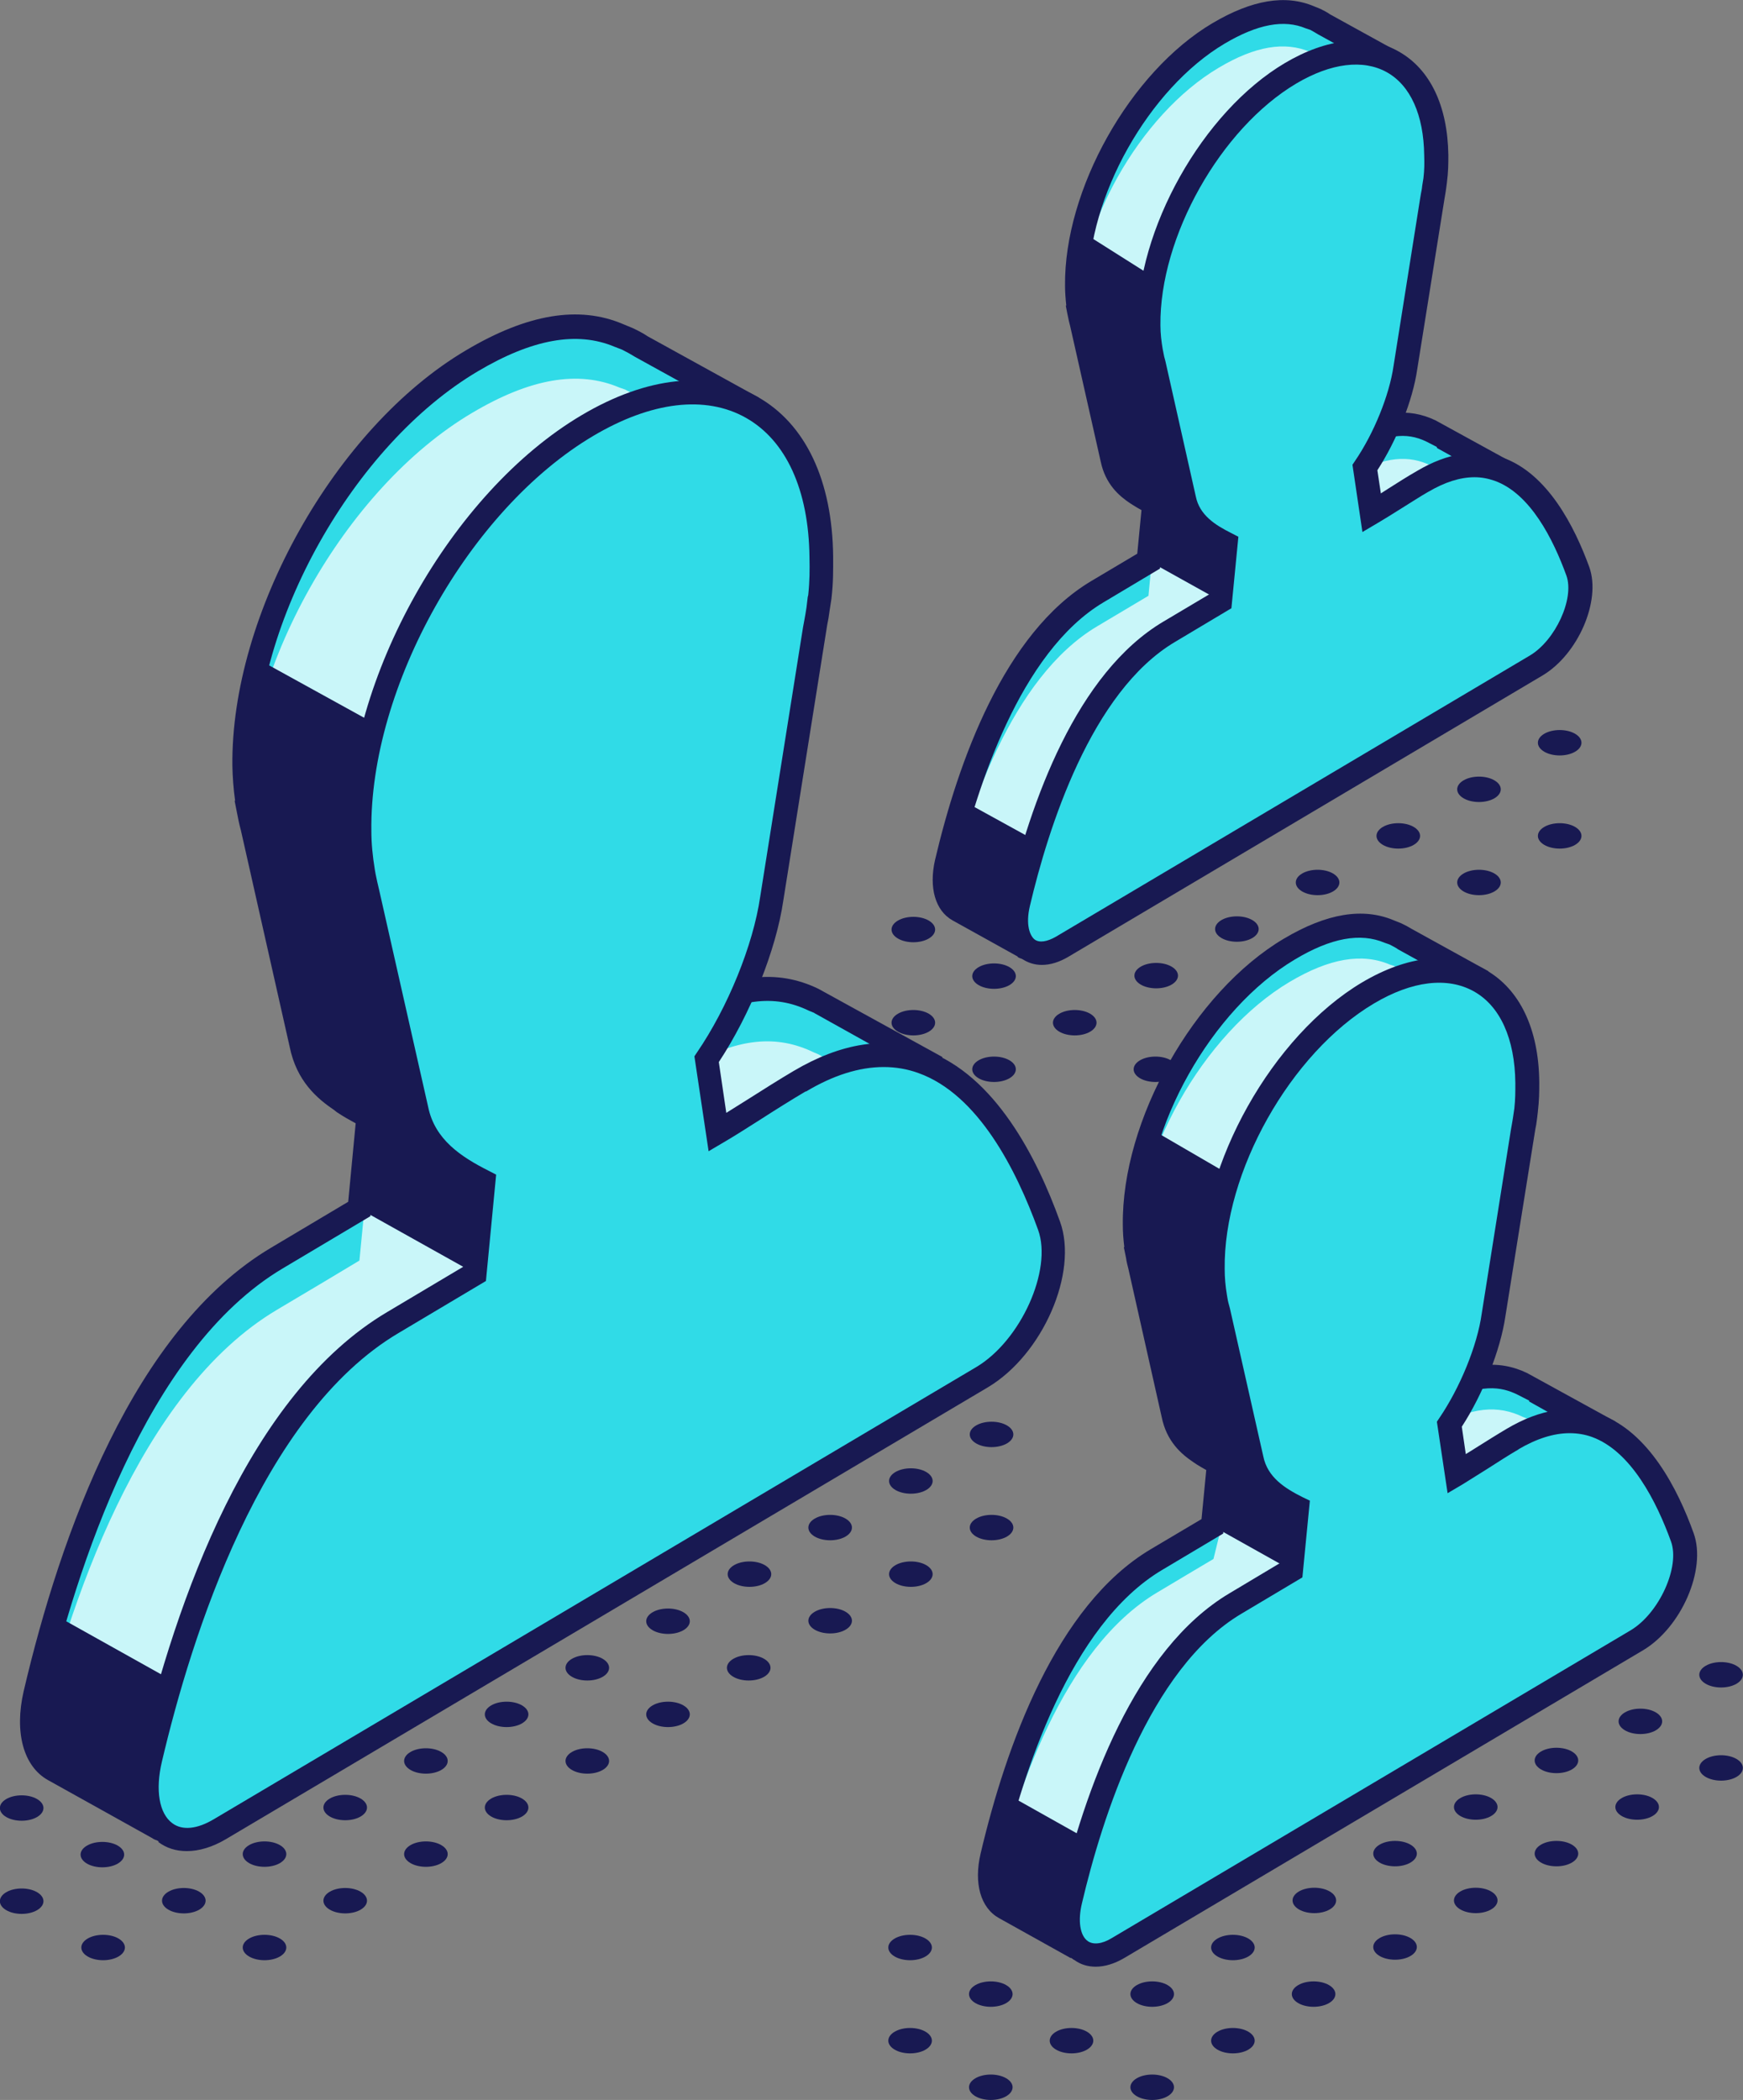 <svg xmlns="http://www.w3.org/2000/svg" id="Capa_1" data-name="Capa 1" viewBox="24.29 29.1 69.98 84.31">
  <rect x="24.29" y="29.1" width="69.98" height="84.31" fill="#808080" stroke="none"/>
  <defs>
    <style>
      .cls-1 {
        fill: #181952;
      }

      .cls-2 {
        fill: #c9f6f9;
      }

      .cls-3 {
        fill: #30dbe7;
      }
    </style>
  </defs>
  <g>
    <path class="cls-1" d="M92.77,99.72c-.34.2-.34.52,0,.72.34.2.9.2,1.24,0,.34-.2.34-.52,0-.72-.34-.2-.9-.2-1.24,0Z"/>
    <path class="cls-1" d="M89.53,97.85c-.34.2-.34.52,0,.72.34.2.9.2,1.24,0,.34-.2.34-.52,0-.72-.34-.2-.9-.2-1.24,0Z"/>
    <path class="cls-1" d="M86.29,95.98c-.34.2-.34.52,0,.72.34.2.9.2,1.24,0,.34-.2.34-.52,0-.72-.34-.2-.9-.2-1.24,0Z"/>
    <path class="cls-1" d="M92.77,95.98c-.34.2-.34.52,0,.72.34.2.9.2,1.24,0,.34-.2.34-.52,0-.72-.34-.2-.9-.2-1.24,0Z"/>
    <path class="cls-1" d="M27.81,106.93c-.34.2-.34.52,0,.72.34.2.9.2,1.24,0,.34-.2.34-.52,0-.72-.34-.2-.9-.2-1.24,0Z"/>
    <path class="cls-1" d="M34.29,106.93c-.34.2-.34.52,0,.72s.9.2,1.24,0c.34-.2.34-.52,0-.72-.34-.2-.9-.2-1.24,0Z"/>
    <path class="cls-1" d="M31.05,105.05c-.34.2-.34.52,0,.72.34.2.9.2,1.24,0,.34-.2.34-.52,0-.72-.34-.2-.9-.2-1.24,0Z"/>
    <path class="cls-1" d="M37.53,105.05c-.34.2-.34.52,0,.72.34.2.9.2,1.24,0,.34-.2.34-.52,0-.72-.34-.2-.9-.2-1.24,0Z"/>
    <path class="cls-1" d="M34.29,103.18c-.34.2-.34.52,0,.72.34.2.9.2,1.24,0,.34-.2.34-.52,0-.72-.34-.2-.9-.2-1.24,0Z"/>
    <path class="cls-1" d="M40.77,103.18c-.34.2-.34.52,0,.72.34.2.9.2,1.24,0,.34-.2.34-.52,0-.72-.34-.2-.9-.2-1.24,0Z"/>
    <path class="cls-1" d="M37.53,101.31c-.34.2-.34.52,0,.72.34.2.9.2,1.24,0,.34-.2.34-.52,0-.72-.34-.2-.9-.2-1.24,0Z"/>
    <path class="cls-1" d="M63.45,112.54c-.34.2-.34.52,0,.72.34.2.9.2,1.24,0,.34-.2.34-.52,0-.72-.34-.2-.9-.2-1.24,0Z"/>
    <path class="cls-1" d="M60.21,110.67c-.34.2-.34.52,0,.72.34.2.9.2,1.24,0,.34-.2.34-.52,0-.72-.34-.2-.9-.2-1.24,0Z"/>
    <path class="cls-1" d="M44.01,101.31c-.34.2-.34.52,0,.72.34.2.9.2,1.24,0s.34-.52,0-.72c-.34-.2-.9-.2-1.24,0Z"/>
    <path class="cls-1" d="M40.77,99.44c-.34.2-.34.52,0,.72.34.2.9.2,1.24,0,.34-.2.34-.52,0-.72-.34-.2-.9-.2-1.24,0Z"/>
    <path class="cls-1" d="M69.93,112.54c-.34.2-.34.52,0,.72.34.2.9.2,1.24,0,.34-.2.34-.52,0-.72-.34-.2-.9-.2-1.24,0Z"/>
    <path class="cls-1" d="M66.69,110.67c-.34.2-.34.52,0,.72.34.2.9.2,1.24,0,.34-.2.34-.52,0-.72-.34-.2-.9-.2-1.24,0Z"/>
    <path class="cls-1" d="M63.45,108.8c-.34.2-.34.52,0,.72.34.2.9.2,1.24,0,.34-.2.34-.52,0-.72s-.9-.2-1.24,0Z"/>
    <path class="cls-1" d="M60.21,106.93c-.34.2-.34.52,0,.72.34.2.9.2,1.24,0,.34-.2.34-.52,0-.72-.34-.2-.9-.2-1.24,0Z"/>
    <path class="cls-1" d="M47.25,99.44c-.34.2-.34.52,0,.72.34.2.9.2,1.24,0,.34-.2.34-.52,0-.72-.34-.2-.9-.2-1.24,0Z"/>
    <path class="cls-1" d="M44.01,97.57c-.34.2-.34.52,0,.72.34.2.9.2,1.24,0,.34-.2.34-.52,0-.72-.34-.2-.9-.2-1.24,0Z"/>
    <path class="cls-1" d="M73.17,110.67c-.34.2-.34.52,0,.72.34.2.9.2,1.24,0,.34-.2.34-.52,0-.72-.34-.2-.9-.2-1.24,0Z"/>
    <path class="cls-1" d="M69.93,108.8c-.34.2-.34.52,0,.72.34.2.9.2,1.24,0,.34-.2.34-.52,0-.72-.34-.2-.9-.2-1.24,0Z"/>
    <path class="cls-1" d="M50.49,97.57c-.34.2-.34.52,0,.72.34.2.9.2,1.24,0,.34-.2.34-.52,0-.72-.34-.2-.9-.2-1.24,0Z"/>
    <path class="cls-1" d="M47.25,95.7c-.34.2-.34.52,0,.72.34.2.9.2,1.24,0,.34-.2.34-.52,0-.72-.34-.2-.9-.2-1.24,0Z"/>
    <path class="cls-1" d="M76.41,108.8c-.34.2-.34.52,0,.72.34.2.9.2,1.24,0,.34-.2.34-.52,0-.72-.34-.2-.9-.2-1.24,0Z"/>
    <path class="cls-1" d="M73.17,106.93c-.34.2-.34.52,0,.72.34.2.9.2,1.24,0,.34-.2.34-.52,0-.72-.34-.2-.9-.2-1.24,0Z"/>
    <path class="cls-1" d="M69.93,105.05c-.34.2-.34.52,0,.72.34.2.9.2,1.24,0,.34-.2.34-.52,0-.72-.34-.2-.9-.2-1.24,0Z"/>
    <path class="cls-1" d="M66.69,103.18c-.34.2-.34.52,0,.72.34.2.9.2,1.24,0,.34-.2-.9-.91-1.24-.72Z"/>
    <path class="cls-1" d="M53.73,95.7c-.34.2-.34.52,0,.72.34.2.9.2,1.24,0,.34-.2.34-.52,0-.72-.34-.2-.9-.2-1.24,0Z"/>
    <path class="cls-1" d="M50.49,93.83c-.34.2-.34.52,0,.72s.9.2,1.24,0,.34-.52,0-.72c-.34-.2-.9-.2-1.24,0Z"/>
    <path class="cls-1" d="M79.68,106.91c-.34.2-.34.52,0,.72.34.2.9.2,1.24,0,.34-.2.34-.52,0-.72-.34-.2-.9-.2-1.24,0Z"/>
    <path class="cls-1" d="M76.44,105.04c-.34.2-.34.52,0,.72.34.2.9.2,1.24,0,.34-.2.34-.52,0-.72-.34-.2-.9-.2-1.24,0Z"/>
    <path class="cls-1" d="M73.2,103.16c-.34.2-.34.52,0,.72.34.2.9.2,1.24,0,.34-.2.34-.52,0-.72-.34-.2-.9-.2-1.24,0Z"/>
    <path class="cls-1" d="M57,93.81c-.34.2-.34.52,0,.72.34.2.9.2,1.24,0,.34-.2.34-.52,0-.72-.34-.2-.9-.2-1.24,0Z"/>
    <path class="cls-1" d="M53.76,91.94c-.34.2-.34.52,0,.72.34.2.9.2,1.24,0,.34-.2.34-.52,0-.72-.34-.2-.9-.2-1.24,0Z"/>
    <path class="cls-1" d="M82.92,105.04c-.34.2-.34.52,0,.72.34.2.9.2,1.24,0,.34-.2.34-.52,0-.72-.34-.2-.9-.2-1.24,0Z"/>
    <path class="cls-1" d="M79.68,103.16c-.34.2-.34.52,0,.72.34.2.9.2,1.24,0,.34-.2.34-.52,0-.72-.34-.2-.9-.2-1.24,0Z"/>
    <path class="cls-1" d="M76.44,101.29c-.34.2-.34.52,0,.72.34.2.9.2,1.24,0,.34-.2.34-.52,0-.72-.34-.2-.9-.2-1.24,0Z"/>
    <path class="cls-1" d="M60.24,91.94c-.34.2-.34.52,0,.72.34.2.9.2,1.24,0,.34-.2.34-.52,0-.72s-.9-.2-1.24,0Z"/>
    <path class="cls-1" d="M57,90.07c-.34.2-.34.52,0,.72.34.2.9.2,1.24,0,.34-.2.34-.52,0-.72-.34-.2-.9-.2-1.24,0Z"/>
    <path class="cls-1" d="M86.16,103.16c-.34.2-.34.52,0,.72.34.2.9.2,1.24,0,.34-.2.34-.52,0-.72-.34-.2-.9-.2-1.24,0Z"/>
    <path class="cls-1" d="M82.92,101.29c-.34.2-.34.52,0,.72.34.2.9.2,1.24,0,.34-.2.34-.52,0-.72-.34-.2-.9-.2-1.24,0Z"/>
    <path class="cls-1" d="M79.68,99.42c-.34.2-.34.52,0,.72.34.2.9.2,1.24,0,.34-.2.34-.52,0-.72-.34-.2-.9-.2-1.24,0Z"/>
    <path class="cls-1" d="M63.48,90.07c-.34.2-.34.52,0,.72.34.2.9.2,1.24,0,.34-.2.34-.52,0-.72-.34-.2-.9-.2-1.24,0Z"/>
    <path class="cls-1" d="M60.24,88.2c-.34.2-.34.52,0,.72.34.2.9.2,1.24,0,.34-.2.34-.52,0-.72-.34-.2-.9-.2-1.24,0Z"/>
    <path class="cls-1" d="M89.4,101.29c-.34.2-.34.52,0,.72.34.2.9.2,1.24,0s.34-.52,0-.72c-.34-.2-.9-.2-1.24,0Z"/>
    <path class="cls-1" d="M86.16,99.42c-.34.2-.34.52,0,.72.34.2.9.2,1.24,0,.34-.2.34-.52,0-.72-.34-.2-.9-.2-1.24,0Z"/>
    <path class="cls-1" d="M82.92,97.55c-.34.2-.34.52,0,.72.34.2.9.2,1.24,0,.34-.2.34-.52,0-.72-.34-.2-.9-.2-1.24,0Z"/>
    <path class="cls-1" d="M63.48,86.33c-.34.2-.34.52,0,.72.34.2.9.2,1.24,0,.34-.2.34-.52,0-.72-.34-.2-.9-.2-1.24,0Z"/>
    <path class="cls-1" d="M61.58,74.26c.34-.2.34-.52,0-.72-.34-.2-.9-.2-1.24,0-.34.2.9.91,1.24.72Z"/>
    <path class="cls-1" d="M63.58,71.67c-.34.2-.34.52,0,.72.34.2.9.2,1.24,0,.34-.2.34-.52,0-.72-.34-.2-.9-.2-1.24,0Z"/>
    <path class="cls-1" d="M60.34,69.8c-.34.2-.34.52,0,.72.34.2.9.2,1.24,0,.34-.2.34-.52,0-.72-.34-.2-.9-.2-1.24,0Z"/>
    <path class="cls-1" d="M70.06,71.67c-.34.2-.34.52,0,.72.34.2.9.2,1.24,0,.34-.2.34-.52,0-.72-.34-.2-.9-.2-1.24,0Z"/>
    <path class="cls-1" d="M66.82,69.8c-.34.2-.34.52,0,.72.34.2.9.2,1.24,0,.34-.2.34-.52,0-.72-.34-.2-.9-.2-1.24,0Z"/>
    <path class="cls-1" d="M63.58,67.93c-.34.2-.34.52,0,.72.34.2.9.2,1.24,0,.34-.2.34-.52,0-.72-.34-.2-.9-.2-1.24,0Z"/>
    <path class="cls-1" d="M60.34,66.06c-.34.2-.34.52,0,.72.34.2.9.2,1.24,0,.34-.2.34-.52,0-.72-.34-.2-.9-.2-1.24,0Z"/>
    <path class="cls-1" d="M70.09,67.91c-.34.2-.34.52,0,.72.34.2.9.2,1.24,0,.34-.2.34-.52,0-.72-.34-.2-.9-.2-1.24,0Z"/>
    <path class="cls-1" d="M73.33,66.04c-.34.2-.34.52,0,.72.34.2.9.2,1.24,0,.34-.2.34-.52,0-.72-.34-.2-.9-.2-1.24,0Z"/>
    <path class="cls-1" d="M76.57,64.17c-.34.2-.34.52,0,.72.34.2.9.2,1.24,0,.34-.2.34-.52,0-.72s-.9-.2-1.24,0Z"/>
    <path class="cls-1" d="M83.05,64.17c-.34.2-.34.52,0,.72.34.2.9.2,1.24,0,.34-.2.34-.52,0-.72-.34-.2-.9-.2-1.24,0Z"/>
    <path class="cls-1" d="M79.81,62.3c-.34.2-.34.52,0,.72.34.2.9.2,1.24,0,.34-.2.34-.52,0-.72-.34-.2-.9-.2-1.24,0Z"/>
    <path class="cls-1" d="M86.29,62.3c-.34.2-.34.52,0,.72.34.2.9.2,1.24,0,.34-.2.34-.52,0-.72-.34-.2-.9-.2-1.24,0Z"/>
    <path class="cls-1" d="M83.05,60.43c-.34.2-.34.52,0,.72.34.2.9.2,1.24,0,.34-.2.34-.52,0-.72-.34-.2-.9-.2-1.24,0Z"/>
    <path class="cls-1" d="M86.29,58.56c-.34.2-.34.52,0,.72.34.2.9.2,1.24,0,.34-.2.34-.52,0-.72-.34-.2-.9-.2-1.24,0Z"/>
    <path class="cls-1" d="M25.78,105.07c-.34-.2-.9-.2-1.24,0-.34.2-.34.52,0,.72.34.2.9.2,1.24,0,.34-.2.34-.52,0-.72Z"/>
    <path class="cls-1" d="M29.02,103.2c-.34-.2-.9-.2-1.24,0s-.34.52,0,.72c.34.2.9.2,1.24,0,.34-.2.34-.52,0-.72Z"/>
    <path class="cls-1" d="M24.54,101.33c-.34.2-.34.52,0,.72.34.2.9.2,1.24,0,.34-.2.34-.52,0-.72-.34-.2-.9-.2-1.24,0Z"/>
    <path class="cls-1" d="M32.26,101.33c-.34-.2-.9-.2-1.24,0s-.34.52,0,.72c.34.2.9.2,1.24,0,.34-.2.34-.52,0-.72-.34-.2.34.2,0,0Z"/>
    <path class="cls-1" d="M27.78,99.46c-.34.2-.34.52,0,.72.34.2.9.2,1.24,0,.34-.2.34-.52,0-.72-.34-.2-.9-.2-1.24,0Z"/>
    <path class="cls-1" d="M40.74,96.43c.34.2.9.2,1.24,0,.34-.2.34-.52,0-.72-.34-.2-1.58.52-1.24.71Z"/>
    <path class="cls-1" d="M43.98,94.56c.34.2.9.2,1.24,0,.34-.2.34-.52,0-.72-.34-.2-1.58.52-1.24.71Z"/>
    <path class="cls-1" d="M47.23,92.69c.34.2.9.2,1.24,0,.34-.2.34-.52,0-.72s-1.58.52-1.24.71Z"/>
    <path class="cls-1" d="M60.22,85.19c.34.2.9.2,1.24,0,.34-.2.34-.52,0-.72-.34-.2-1.58.52-1.24.71Z"/>
  </g>
  <g>
    <g>
      <g>
        <path class="cls-3" d="M25.7,97.11c1.31-5.58,4.17-14.22,9.72-17.51,1.06-.63,2.49-1.48,3.3-1.97l.36-3.7c-.31-.15-.63-.33-.94-.54l-.04-.02-.12-.09c-.78-.52-1.36-1.15-1.59-2.25l-.44-1.93-1.52-6.78c-.06-.21-.11-.43-.15-.65l-.04-.17h.01c-.08-.52-.14-1.06-.15-1.64-.07-5.95,4.02-13.24,9.14-16.27,2.34-1.39,4.27-1.72,5.92-1.02l.23.08.13.07c.19.09.38.19.55.31l4.33,2.39.23.48-2.11,1.59c.06.44.1.9.11,1.39,0,.56,0,1-.06,1.58l-.03.14-.04.36c-.04.32-.09.5-.15.83l-1.72,10.81h0c-.28,1.92-1.31,4.52-2.62,6.44l.44,2.93c.81-.48,2.25-1.43,3.3-2.05,2.17-1.29,3.76-1.36,5.21-.66l.19.08.5.28s0,0,.01,0l3.79,2.11-.85,1.37c.46.86.85,1.77,1.15,2.62.65,1.82-.71,4.9-2.7,6.08l-14.99,8.89-.65.39-11.59,6.87c-.15,1.39-.39,3.26-.52,4.24-.04.32-.39.49-.67.33l-4.22-2.35h0c-.75-.42-1.1-1.53-.75-3.04Z"/>
        <path class="cls-2" d="M25.7,99.19c1.31-5.58,4.17-14.22,9.72-17.51,1.06-.63,2.49-1.48,3.3-1.97l.36-3.7c-.31-.15.2-.71-.12-.91l.47-.21-.5-1.57c-.78-.52-1.49-.17-1.71-1.27l-1.27-.86-1.52-6.78c-.06-.21-.11-.43-.15-.65l-.04-.17h.01c-.08-.52-.14-1.06-.15-1.64-.07-5.95,4.02-13.24,9.14-16.27,2.34-1.39,4.27-1.72,5.92-1.02l.23.08.13.07c.19.09.38.19.55.31l4.33,2.39.23.48-2.11,1.59c.06.44.1.9.11,1.39,0,.56,0,1-.06,1.58l-.03.14-.04.36c-.04.32-.09.5-.15.83l-1.72,10.81h0c-.28,1.92-1.31,4.52-2.62,6.44l.44,2.93c.81-.48,2.25-1.43,3.3-2.05,2.17-1.29,3.76-1.36,5.21-.66l.19.08.5.28s0,0,.01,0l3.79,2.11-.85,1.37c.46.86.85,1.77,1.15,2.62.65,1.82-.71,4.9-2.7,6.08l-14.99,8.89-.65.39-11.59,6.87c-.15,1.39.92,1.03.79,2.01-.04.32-.39.49-.67.33l-4.22-2.35h0c-.75-.42-2.42.69-2.06-.82Z"/>
        <path class="cls-1" d="M30.44,102.92l-4.22-2.35c-.99-.55-1.36-1.92-.98-3.57h0c1.48-6.32,4.41-14.53,9.94-17.81l3.09-1.84.3-3.15c-.24-.13-.49-.27-.76-.45l-.1-.08c-.68-.46-1.51-1.16-1.79-2.54l-1.96-8.7c-.06-.22-.11-.45-.15-.67l-.1-.51h.02c-.07-.5-.1-.95-.11-1.4-.07-6.09,4.13-13.58,9.37-16.68,2.47-1.47,4.55-1.81,6.31-1.06l.41.17c.21.1.42.21.58.32l4.46,2.46.47.96-2.2,1.66c.05.41.07.79.08,1.17,0,.6,0,1.04-.07,1.69l-.07.45c-.03.24-.06.4-.1.6l-1.76,11.05c-.29,2-1.33,4.58-2.59,6.49l.3,2.04c.25-.16.53-.33.82-.52.63-.4,1.31-.83,1.88-1.16,2.17-1.29,3.97-1.5,5.64-.69l4.98,2.74-.97,1.56c.39.75.74,1.57,1.05,2.44.74,2.05-.7,5.34-2.9,6.65l-27.03,16.03c-.15,1.36-.38,3.09-.5,4.01-.04.3-.23.57-.5.7-.13.07-.27.1-.42.1-.16,0-.31-.04-.45-.12ZM56.99,69.77l-.22-.09c-1.4-.68-2.87-.49-4.77.64-.56.33-1.23.76-1.86,1.15-.55.35-1.07.67-1.45.9l-.61.36-.57-3.81.1-.15c1.24-1.81,2.26-4.33,2.54-6.25l1.72-10.82.05-.27c.03-.17.06-.32.09-.53l.05-.42.02-.08c.06-.54.06-.94.06-1.52,0-.42-.04-.85-.1-1.33l-.04-.27,2.01-1.52-4.22-2.33c-.16-.1-.32-.19-.52-.29l-.31-.12c-1.5-.63-3.3-.31-5.49.99-4.98,2.95-8.98,10.07-8.91,15.86,0,.5.05,1,.14,1.56l.03.17c.04.21.09.42.14.63l1.96,8.72c.17.85.58,1.41,1.41,1.96l.14.09c.3.19.6.36.9.51l.29.15-.41,4.27-3.51,2.09c-5.52,3.27-8.32,12.19-9.5,17.21h0c-.28,1.2-.08,2.19.52,2.52l4.19,2.37c.13-.97.37-2.84.52-4.23l.03-.24,27.43-16.27c1.79-1.06,3.07-3.89,2.49-5.51-.33-.91-.71-1.77-1.13-2.55l-.13-.24.73-1.18-3.82-2.13Z"/>
      </g>
      <g>
        <path class="cls-3" d="M30.35,99.7c1.31-5.58,4.17-14.22,9.72-17.51,1.06-.63,2.49-1.48,3.3-1.97l.36-3.7c-1.08-.54-2.37-1.33-2.69-2.89l-.44-1.93-1.52-6.78c-.06-.21-.11-.43-.15-.65l-.04-.17h.01c-.08-.52-.14-1.06-.15-1.64-.07-5.95,4.02-13.24,9.14-16.27,5.12-3.04,9.33-.67,9.39,5.28,0,.56,0,1-.06,1.58l-.03.14-.04.36c-.04.32-.09.5-.15.83l-1.72,10.81h0c-.28,1.92-1.31,4.52-2.62,6.44l.44,2.93c.81-.48,2.25-1.43,3.3-2.05,5.57-3.3,8.59,1.85,10.02,5.8.65,1.82-.71,4.9-2.7,6.08l-14.99,8.89-.65.39-14.94,8.86c-1.98,1.18-3.4-.26-2.8-2.82Z"/>
        <path class="cls-1" d="M30.67,103.04c-.85-.62-1.14-1.91-.78-3.45h0c1.48-6.31,4.41-14.53,9.94-17.81l3.09-1.84.3-3.15c-1.16-.62-2.32-1.48-2.65-3.06l-1.96-8.7c-.06-.22-.11-.45-.15-.67l-.1-.51h.02c-.07-.49-.1-.95-.11-1.4-.07-6.09,4.13-13.58,9.37-16.68,2.63-1.56,5.14-1.82,7.06-.74,1.93,1.08,3.01,3.36,3.04,6.42,0,.54.01,1.01-.07,1.7l-.07.45c-.03.24-.06.4-.1.6l-1.76,11.05c-.29,2-1.33,4.58-2.59,6.49l.3,2.04c.26-.16.54-.34.83-.52.63-.4,1.31-.83,1.87-1.16,1.91-1.13,3.7-1.41,5.32-.82,2.76.99,4.45,4.28,5.38,6.87.74,2.05-.7,5.34-2.9,6.65l-30.59,18.14c-.54.32-1.08.48-1.57.48-.43,0-.82-.12-1.15-.37ZM56.65,72.91c-.56.33-1.23.75-1.85,1.15-.55.35-1.07.68-1.45.9l-.61.36-.57-3.81.1-.15c1.24-1.81,2.26-4.32,2.54-6.25l1.72-10.82.05-.27c.03-.17.06-.32.09-.53l.05-.42.02-.08c.06-.57.06-1.01.05-1.52-.03-2.7-.94-4.69-2.56-5.6-1.62-.91-3.79-.65-6.12.73-4.98,2.95-8.98,10.07-8.91,15.86,0,.5.05,1.01.14,1.56l.03.17c.04.21.09.42.14.63l1.97,8.72c.27,1.32,1.33,2.01,2.44,2.57l.29.15-.41,4.27-3.51,2.09c-5.52,3.27-8.32,12.19-9.5,17.21h0c-.27,1.14-.11,2.08.42,2.47.4.3,1,.24,1.68-.17l30.59-18.14c1.79-1.06,3.07-3.9,2.49-5.51-.87-2.4-2.4-5.44-4.81-6.3-.44-.16-.91-.24-1.39-.24-.98,0-2.03.33-3.13.99Z"/>
      </g>
    </g>
    <g>
      <g>
        <path class="cls-3" d="M62.3,63.74c.82-3.47,2.59-8.85,6.05-10.9.66-.39,1.55-.92,2.05-1.22l.22-2.3c-.19-.1-.39-.21-.59-.33h-.02s-.07-.07-.07-.07c-.48-.32-.85-.71-.99-1.4l-.28-1.2-.95-4.22c-.03-.13-.07-.27-.09-.41l-.02-.11h0c-.05-.32-.09-.66-.09-1.02-.04-3.7,2.5-8.24,5.69-10.13,1.46-.87,2.66-1.07,3.68-.63l.14.05.08.04c.12.06.23.12.35.19l2.69,1.49.15.3-1.31.99c.04.27.06.56.07.87,0,.35,0,.62-.04.98l-.02.08-.03.23c-.03.2-.05.31-.09.52l-1.07,6.73h0c-.18,1.2-.81,2.81-1.63,4.01l.27,1.82c.5-.3,1.4-.89,2.06-1.28,1.35-.8,2.34-.85,3.24-.41l.12.05.31.17s0,0,0,0l2.36,1.31-.53.85c.29.54.53,1.1.72,1.63.41,1.13-.44,3.05-1.68,3.78l-9.33,5.53-.41.24-7.21,4.28c-.09.86-.24,2.03-.32,2.64-.03.2-.24.3-.42.21l-2.62-1.46h0c-.47-.26-.69-.95-.47-1.89Z"/>
        <path class="cls-2" d="M62.3,65.14c.82-3.47,2.59-8.85,6.05-10.9.66-.39,1.55-.92,2.05-1.22l.22-2.3c-.19-.1.13-.24-.06-.37l.03-.22.08-.62c-.48-.32-1.25-.53-1.39-1.21l-.6-.59-.95-4.22c-.03-.13-.07-.27-.09-.41l-.02-.11h0c-.05-.32-.09-.66-.09-1.02-.04-3.7,2.5-8.24,5.69-10.13,1.46-.87,2.66-1.07,3.68-.63l.14.05.08.04c.12.06.23.12.35.19l2.69,1.49.15.3-1.31.99c.04.27.06.56.07.87,0,.35,0,.62-.04.98l-.02.08-.03.23c-.03.2-.05.31-.09.52l-1.07,6.73h0c-.18,1.2-.81,2.81-1.63,4.01l.27,1.82c.5-.3,1.4-.89,2.06-1.28,1.35-.8,2.34-.85,3.24-.41l.12.05.31.17s0,0,0,0l2.36,1.31-.53.85c.29.54.53,1.1.72,1.63.41,1.13-.44,3.05-1.68,3.78l-9.33,5.53-.41.24-7.21,4.28c-.07.68-.18,1.24-.26,1.87-.05.42-.78-.62-1.15-.83l-1.03-1h0c-.47-.26-1.61.38-1.38-.56Z"/>
        <path class="cls-1" d="M65.16,67.51l-2.63-1.46c-.69-.39-.95-1.31-.7-2.42h0c.93-3.96,2.78-9.12,6.27-11.2l1.85-1.1.17-1.75c-.11-.06-.23-.13-.34-.2l-.11-.07c-.45-.3-1-.77-1.19-1.69l-1.22-5.41c-.04-.14-.07-.29-.12-.53l-.06-.31h.02c-.03-.29-.05-.55-.05-.8-.04-3.85,2.61-8.58,5.92-10.54,1.59-.94,2.93-1.16,4.07-.68l.27.11c.14.07.28.14.37.21l2.83,1.56.38.78-1.41,1.06c.02.21.04.42.04.65,0,.37,0,.66-.06,1.13l-.03.23c-.02.16-.04.27-.07.4l-1.09,6.86c-.18,1.24-.82,2.85-1.6,4.05l.14.93c.09-.06.18-.11.27-.17.4-.25.82-.52,1.18-.73,1.41-.83,2.58-.97,3.67-.44l3.28,1.8-.65,1.05c.23.45.43.94.62,1.45.49,1.34-.45,3.5-1.88,4.35l-16.74,9.93c-.09.83-.23,1.86-.3,2.41-.03.25-.18.46-.41.57-.11.05-.22.08-.34.08-.13,0-.25-.03-.37-.1ZM81.97,47.04l-.41-.21c-.82-.4-1.66-.28-2.79.39-.35.21-.77.47-1.16.72-.34.22-.67.42-.9.56l-.61.36-.4-2.7.1-.15c.76-1.11,1.38-2.64,1.55-3.82l1.07-6.74.03-.16c.02-.11.04-.2.06-.33l.05-.31c.04-.34.04-.6.03-.92,0-.29-.03-.55-.06-.81l-.04-.28,1.12-.84-2.4-1.32c-.09-.06-.19-.11-.31-.18l-.18-.06c-.88-.37-1.94-.17-3.26.61-3.05,1.81-5.5,6.17-5.46,9.71,0,.34.04.65.09.95l.02.1c.02.13.05.25.09.39l1.22,5.43c.11.55.4.84.88,1.17.18.12.36.22.54.31l.29.15-.27,2.87-2.26,1.35c-3.37,2-5.1,7.5-5.83,10.6h0c-.18.76,0,1.24.24,1.37l2.38,1.32c.08-.64.21-1.6.29-2.34l.03-.23,17.15-10.17c1.03-.61,1.8-2.3,1.47-3.21-.2-.56-.43-1.09-.69-1.56l-.13-.24.41-.66-1.93-1.07Z"/>
      </g>
      <g>
        <path class="cls-3" d="M65.19,65.35c.82-3.47,2.59-8.85,6.05-10.9.66-.39,1.55-.92,2.05-1.22l.22-2.3c-.67-.34-1.47-.83-1.67-1.8l-.28-1.2-.95-4.22c-.03-.13-.07-.27-.09-.41l-.02-.11h0c-.05-.32-.09-.66-.09-1.02-.04-3.7,2.5-8.24,5.69-10.13,3.19-1.89,5.8-.42,5.85,3.28,0,.35,0,.62-.04.98l-.02.08-.03.23c-.03.2-.05.31-.09.52l-1.07,6.73h0c-.18,1.2-.81,2.81-1.63,4.01l.27,1.82c.5-.3,1.4-.89,2.06-1.28,3.46-2.05,5.35,1.15,6.23,3.61.41,1.13-.44,3.05-1.68,3.78l-9.33,5.53-.41.24-9.3,5.51c-1.24.73-2.12-.16-1.74-1.75Z"/>
        <path class="cls-1" d="M65.29,67.57c-.59-.43-.8-1.3-.55-2.33h0c.93-3.96,2.77-9.12,6.27-11.19l1.85-1.1.17-1.75c-.56-.31-1.41-.89-1.63-1.97l-1.22-5.41c-.04-.14-.07-.29-.12-.53l-.08-.37h.03c-.03-.27-.05-.51-.05-.75-.04-3.85,2.61-8.58,5.92-10.54,1.69-1,3.32-1.17,4.57-.46,1.26.71,1.96,2.18,1.99,4.15,0,.37,0,.66-.06,1.13l-.03.23c-.02.15-.04.25-.06.37l-1.1,6.88c-.18,1.25-.82,2.85-1.6,4.05l.14.93c.09-.06.19-.12.28-.18.39-.25.82-.52,1.17-.72,1.23-.73,2.4-.91,3.46-.53,1.78.64,2.86,2.74,3.46,4.39.48,1.35-.45,3.5-1.88,4.35l-19.03,11.29c-.37.22-.73.33-1.07.33-.3,0-.58-.09-.82-.26ZM81.66,48.83c-.35.2-.76.47-1.15.71-.35.22-.67.42-.91.56l-.61.36-.4-2.7.1-.15c.76-1.11,1.38-2.64,1.55-3.82l1.07-6.74.03-.18c.02-.1.04-.19.05-.31l.05-.31c.04-.34.04-.59.03-.92-.02-1.61-.55-2.8-1.5-3.33-.95-.53-2.24-.37-3.63.45-3.05,1.81-5.5,6.17-5.46,9.71,0,.34.04.65.09.95l.02.1c.02.13.05.25.09.39l1.22,5.43c.15.75.78,1.15,1.42,1.47l.29.15-.28,2.87-2.26,1.35c-3.38,2-5.1,7.5-5.83,10.6h0c-.18.76,0,1.2.19,1.35.19.14.5.09.85-.11l19.03-11.29c1.03-.61,1.8-2.29,1.47-3.21-.53-1.46-1.45-3.3-2.89-3.81-.26-.09-.52-.14-.8-.14-.58,0-1.2.2-1.86.59Z"/>
      </g>
    </g>
    <g>
      <g>
        <path class="cls-3" d="M64.12,103.63c.89-3.8,2.84-9.68,6.62-11.92.72-.43,1.69-1.01,2.25-1.34l.24-2.52c-.21-.1-.43-.23-.64-.36h-.03s-.08-.07-.08-.07c-.53-.35-.93-.78-1.08-1.53l-.3-1.32-1.04-4.62c-.04-.14-.07-.29-.1-.44l-.03-.12h0c-.06-.35-.1-.72-.1-1.12-.05-4.05,2.74-9.01,6.22-11.08,1.6-.95,2.91-1.17,4.03-.69l.16.05.09.05c.13.06.26.13.38.21l2.95,1.63.16.32-1.43,1.08c.04.3.07.61.07.95,0,.38,0,.68-.04,1.08l-.02.09-.03.25c-.03.22-.06.34-.1.56l-1.17,7.36h0c-.19,1.31-.89,3.08-1.78,4.39l.3,1.99c.55-.33,1.53-.97,2.25-1.4,1.48-.88,2.56-.93,3.55-.45l.13.05.34.19s0,0,0,0l2.58,1.43-.58.93c.31.59.58,1.2.79,1.78.45,1.24-.48,3.34-1.83,4.14l-10.21,6.05-.44.26-7.89,4.68c-.1.95-.27,2.22-.35,2.88-.03.22-.26.33-.46.23l-2.87-1.6h0c-.51-.29-.75-1.04-.51-2.07Z"/>
        <path class="cls-2" d="M64.14,104.95c.89-3.8,2.84-9.68,6.62-11.92.72-.43,1.69-1.01,2.25-1.34l.54-2.2c-.21-.1-.1-1.5-.32-1.64l-.64-.36-.07-1c-.53-.35-.71.84-.87.09l-.53-.68-1.04-4.62c-.04-.14-.07-.29-.1-.44l-.03-.12h0c-.06-.35-.1-.72-.1-1.12-.05-4.05,2.74-9.01,6.22-11.08,1.6-.95,2.91-1.17,4.03-.69l.16.05.09.05c.13.06.26.13.38.21l2.95,1.63.16.32-1.43,1.08c.04.3.07.61.07.95,0,.38,0,.68-.04,1.08l-.02.09-.03.25c-.03.22-.06.34-.1.56l-1.17,7.36h0c-.19,1.31-.89,3.08-1.78,4.39l.3,1.99c.55-.33,1.53-.97,2.25-1.4,1.48-.88,2.56-.93,3.55-.45l.13.05.34.19s0,0,.01,0l2.58,1.43-.58.93c.32.59.58,1.2.79,1.78.45,1.24-.48,3.34-1.83,4.14l-10.21,6.05-.44.26-7.89,4.68c-.04.36-.09.77-.14,1.18-.13,1.03-.96.35-1.87-.15l-.92-.4-.3-.17c-.51-.29-1.21.01-.97-1.02Z"/>
        <path class="cls-1" d="M67.27,107.71l-2.87-1.6c-.74-.41-1.02-1.4-.74-2.59,1.02-4.33,3.03-9.96,6.83-12.22l2.04-1.21.19-1.97c-.13-.07-.26-.15-.39-.23l-.12-.08c-.49-.33-1.08-.83-1.28-1.82l-1.33-5.92c-.04-.16-.08-.31-.1-.46l-.09-.44h.02c-.04-.32-.06-.61-.06-.89-.05-4.2,2.85-9.35,6.46-11.49,1.73-1.03,3.19-1.26,4.42-.74l.3.12c.15.07.3.15.41.22l3.08,1.7.39.81-1.53,1.15c.02.23.04.47.04.73,0,.4,0,.72-.06,1.23l-.03.26c-.02.17-.04.28-.07.42l-1.2,7.51c-.2,1.36-.9,3.12-1.75,4.43l.16,1.1c.12-.07.24-.15.37-.23.43-.27.89-.56,1.28-.79,1.52-.9,2.8-1.05,3.97-.48l3.55,1.95-.7,1.12c.25.5.48,1.04.69,1.6.52,1.45-.49,3.78-2.04,4.71l-18.33,10.87c-.1.92-.25,2.05-.33,2.66-.03.26-.19.48-.42.59-.11.06-.23.08-.35.08-.13,0-.26-.03-.38-.1ZM85.7,85.34l-.49-.25c-.61-.3-1.51-.51-3.1.43-.38.22-.83.51-1.26.78-.38.24-.73.46-.99.62l-.61.36-.43-2.87.1-.15c.83-1.22,1.52-2.9,1.7-4.19l1.17-7.37.03-.18c.02-.12.04-.22.06-.35l.05-.34c.04-.38.04-.66.04-1.02,0-.31-.03-.61-.07-.89l-.04-.27,1.25-.95-2.68-1.48c-.1-.07-.21-.13-.35-.2l-.2-.07c-.97-.41-2.15-.2-3.6.67-3.35,1.99-6.04,6.77-5.99,10.66,0,.33.04.67.09,1.04l.02.11c.03.14.06.28.1.43l1.34,5.94c.11.53.37.89.88,1.23l.1.07c.2.13.4.24.59.34l.29.15-.3,3.08-2.45,1.46c-3.71,2.2-5.6,8.22-6.4,11.62h0c-.2.85,0,1.39.28,1.55l2.66,1.48c.09-.7.23-1.79.32-2.63l.03-.23,18.74-11.11c1.15-.68,2-2.55,1.63-3.57-.22-.61-.48-1.19-.76-1.72l-.13-.24.46-.74-2.11-1.18Z"/>
      </g>
      <g>
        <path class="cls-3" d="M67.28,105.39c.89-3.8,2.84-9.68,6.62-11.92.72-.43,1.69-1.01,2.25-1.34l.24-2.52c-.74-.37-1.61-.9-1.83-1.97l-.3-1.32-1.04-4.62c-.04-.14-.07-.29-.1-.44l-.03-.12h0c-.06-.35-.1-.72-.1-1.12-.05-4.05,2.74-9.01,6.22-11.08,3.48-2.07,6.35-.46,6.39,3.59,0,.38,0,.68-.04,1.08l-.02.09-.03.25c-.03.22-.06.34-.1.56l-1.17,7.36h0c-.19,1.31-.89,3.08-1.78,4.39l.3,1.99c.55-.33,1.53-.97,2.25-1.4,3.79-2.25,5.85,1.26,6.82,3.95.45,1.24-.48,3.34-1.83,4.14l-10.21,6.05-.44.26-10.17,6.03c-1.35.8-2.32-.17-1.91-1.92Z"/>
        <path class="cls-1" d="M67.41,107.79c-.63-.46-.85-1.4-.59-2.5,1.02-4.33,3.03-9.96,6.83-12.22l2.04-1.22.19-1.96c-.61-.33-1.55-.96-1.79-2.14l-1.33-5.92c-.04-.16-.08-.32-.1-.46l-.1-.46.03-.02c-.04-.29-.06-.58-.06-.86-.05-4.19,2.85-9.35,6.45-11.49,1.84-1.09,3.6-1.27,4.96-.5,1.36.77,2.13,2.36,2.15,4.5,0,.4,0,.72-.06,1.23l-.03.25c-.02.17-.04.29-.07.43l-1.2,7.5c-.2,1.36-.9,3.12-1.75,4.43l.16,1.1c.12-.07.24-.15.37-.23.43-.27.89-.56,1.28-.79,1.34-.79,2.6-.99,3.75-.57,1.93.69,3.11,2.98,3.75,4.77.52,1.45-.49,3.78-2.04,4.7l-20.82,12.35c-.39.23-.78.35-1.15.35-.32,0-.62-.09-.87-.28ZM85.26,87.29c-.38.22-.83.51-1.25.78-.38.24-.73.46-.99.62l-.61.36-.43-2.87.1-.15c.83-1.22,1.52-2.9,1.7-4.19l1.17-7.37.03-.17c.02-.12.04-.22.06-.36l.05-.34c.04-.37.04-.65.04-1.02-.02-1.78-.61-3.09-1.67-3.68-1.06-.59-2.48-.42-4.01.49-3.35,1.99-6.04,6.77-5.99,10.66,0,.34.03.68.09,1.04l.02.12c.02.14.06.27.1.42l1.34,5.94c.17.84.86,1.28,1.58,1.64l.29.14-.3,3.08-2.45,1.46c-3.71,2.2-5.6,8.22-6.4,11.62h0c-.17.7-.08,1.3.23,1.52.22.16.58.12.97-.12l20.82-12.35c1.15-.68,2-2.55,1.63-3.57-.58-1.6-1.6-3.63-3.18-4.2-.28-.1-.58-.15-.89-.15-.64,0-1.33.22-2.06.65Z"/>
      </g>
    </g>
    <polygon class="cls-1" points="73.3 53.23 70.41 51.62 70.67 49.51 69.28 48.3 67.6 40.94 67.78 38.44 70.61 40.23 70.51 43.19 71.33 47.06 72.28 50.06 73.54 50.75 73.3 53.23"/>
    <polygon class="cls-1" points="65.81 62.82 62.94 61.24 62.22 63.45 62.26 64.92 63.15 65.89 65.11 66.89 65.11 64.68 65.81 62.82"/>
    <polygon class="cls-1" points="73.51 76.18 70.57 74.47 69.78 77.28 70.07 80.09 71.07 84.35 71.65 86.57 73.22 87.96 72.98 90.37 76.14 92.14 76.3 89.38 75.09 88.85 74.06 85.85 73.04 78.52 73.51 76.18"/>
    <polygon class="cls-1" points="67.94 102.94 64.86 101.21 64.12 103.63 64.02 105.08 64.68 105.81 67.36 107 67.19 105.16 67.94 102.94"/>
    <polygon class="cls-1" points="39.35 58.16 34.78 55.64 34.14 60.77 36.51 71.49 37.98 73.29 39.08 73.93 38.72 77.63 43.37 80.23 43.72 76.52 41.24 75.05 40.75 72.38 38.75 62.45 39.35 58.16"/>
    <polygon class="cls-1" points="31.22 96.58 26.57 93.98 25.56 97.61 25.62 98.87 26.45 100.15 30.49 102.11 30.21 100.21 30.68 97.37 31.22 96.58"/>
  </g>
</svg>